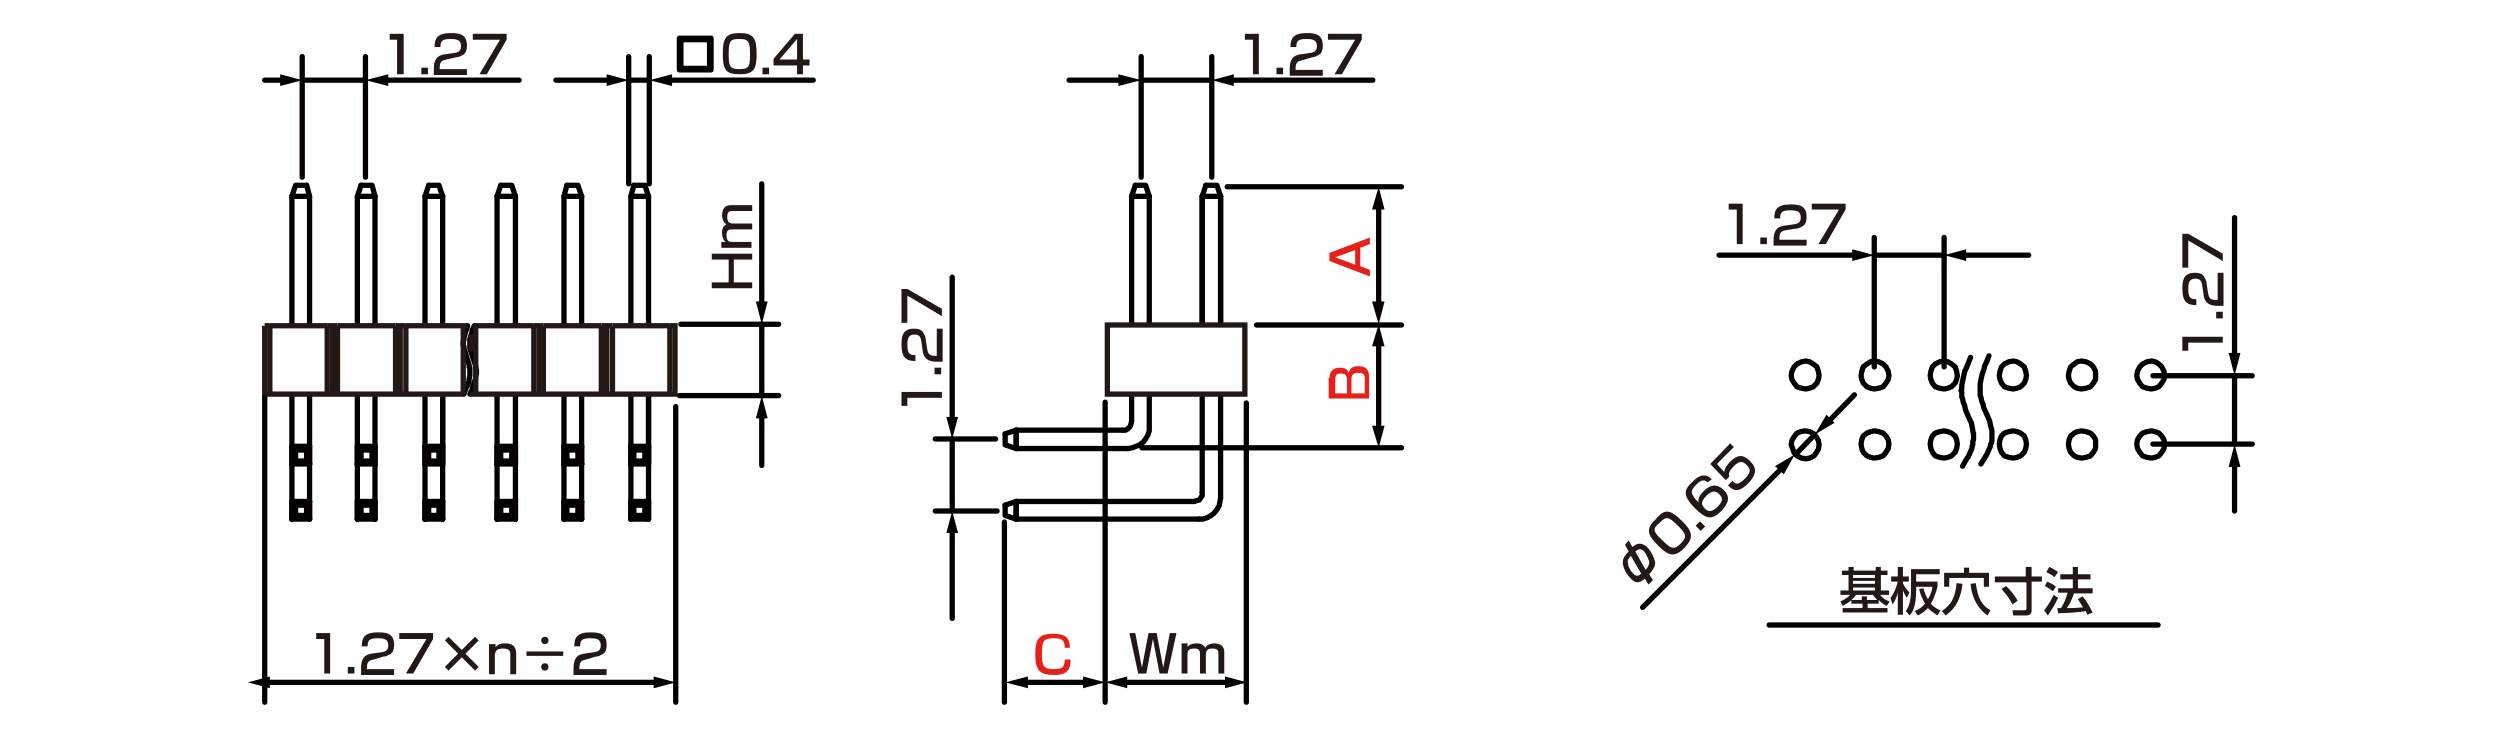 <?xml version="1.0" encoding="utf-8"?>
<!-- Generator: Adobe Illustrator 28.0.0, SVG Export Plug-In . SVG Version: 6.00 Build 0)  -->
<svg version="1.1" id="レイヤー_1" xmlns="http://www.w3.org/2000/svg" xmlns:xlink="http://www.w3.org/1999/xlink" x="0px"
	 y="0px" width="340px" height="99.6px" viewBox="0 0 340 99.6" style="enable-background:new 0 0 340 99.6;" xml:space="preserve">
<style type="text/css">
	.st0{fill:none;stroke:#040000;stroke-width:0.72;stroke-linecap:round;stroke-linejoin:round;stroke-miterlimit:10;}
	.st1{fill:#231815;}
	.st2{fill:none;stroke:#040000;stroke-width:0.72;stroke-linecap:round;stroke-linejoin:round;}
	.st3{fill:#040000;}
	.st4{fill:#E61F19;}
	.st5{fill:none;stroke:#231815;stroke-width:0.72;stroke-miterlimit:10;}
</style>
<g id="MH0304_2_">
	<line class="st0" x1="254.9" y1="34.7" x2="264.4" y2="34.7"/>
	<line class="st0" x1="264.4" y1="49.9" x2="264.4" y2="32.3"/>
	<line class="st0" x1="254.9" y1="49.9" x2="254.9" y2="32.3"/>
	<line class="st0" x1="303.9" y1="51.1" x2="303.9" y2="60.4"/>
	<line class="st0" x1="292.8" y1="51.1" x2="306.3" y2="51.1"/>
	<line class="st0" x1="292.8" y1="60.4" x2="306.3" y2="60.4"/>
	<line class="st0" x1="246.8" y1="59.1" x2="244.2" y2="61.8"/>
	<polygon class="st0" points="256.9,51.1 256.8,50.5 256.5,49.9 256.1,49.5 255.5,49.2 254.9,49.1 254.4,49.2 253.9,49.5 
		253.4,49.9 253.2,50.5 253.1,51.1 253.2,51.6 253.4,52.1 253.9,52.6 254.4,52.8 254.9,52.9 255.5,52.8 256.1,52.6 256.5,52.1 
		256.8,51.6 	"/>
	<polygon class="st0" points="266.2,51.1 266.1,50.5 265.9,49.9 265.4,49.5 264.9,49.2 264.4,49.1 263.8,49.2 263.2,49.5 
		262.8,49.9 262.6,50.5 262.5,51.1 262.6,51.6 262.8,52.1 263.2,52.6 263.8,52.8 264.4,52.9 264.9,52.8 265.4,52.6 265.9,52.1 
		266.1,51.6 	"/>
	<polygon class="st0" points="275.6,51.1 275.5,50.5 275.3,49.9 274.8,49.5 274.3,49.2 273.8,49.1 273.2,49.2 272.6,49.5 
		272.2,49.9 272,50.5 271.9,51.1 272,51.6 272.2,52.1 272.6,52.6 273.2,52.8 273.8,52.9 274.3,52.8 274.8,52.6 275.3,52.1 
		275.5,51.6 	"/>
	<polygon class="st0" points="285,51.1 285,50.5 284.7,49.9 284.3,49.5 283.7,49.2 283.1,49.1 282.5,49.2 282.1,49.5 281.6,49.9 
		281.4,50.5 281.3,51.1 281.4,51.6 281.6,52.1 282.1,52.6 282.5,52.8 283.1,52.9 283.7,52.8 284.3,52.6 284.7,52.1 285,51.6 	"/>
	<polygon class="st0" points="275.6,60.4 275.5,59.8 275.3,59.3 274.8,58.9 274.3,58.7 273.8,58.6 273.2,58.7 272.6,58.9 
		272.2,59.3 272,59.8 271.9,60.4 272,61 272.2,61.5 272.6,62 273.2,62.2 273.8,62.3 274.3,62.2 274.8,62 275.3,61.5 275.5,61 	"/>
	<polygon class="st0" points="266.2,60.4 266.1,59.8 265.9,59.3 265.4,58.9 264.9,58.7 264.4,58.6 263.8,58.7 263.2,58.9 
		262.8,59.3 262.6,59.8 262.5,60.4 262.6,61 262.8,61.5 263.2,62 263.8,62.2 264.4,62.3 264.9,62.2 265.4,62 265.9,61.5 266.1,61 	
		"/>
	<polygon class="st0" points="256.9,60.4 256.8,59.8 256.5,59.3 256.1,58.9 255.5,58.7 254.9,58.6 254.4,58.7 253.9,58.9 
		253.4,59.3 253.2,59.8 253.1,60.4 253.2,61 253.4,61.5 253.9,62 254.4,62.2 254.9,62.3 255.5,62.2 256.1,62 256.5,61.5 256.8,61 	
		"/>
	<polygon class="st0" points="285,60.4 285,59.8 284.7,59.3 284.3,58.9 283.7,58.7 283.1,58.6 282.5,58.7 282.1,58.9 281.6,59.3 
		281.4,59.8 281.3,60.4 281.4,61 281.6,61.5 282.1,62 282.5,62.2 283.1,62.3 283.7,62.2 284.3,62 284.7,61.5 285,61 	"/>
	<polygon class="st0" points="294.4,51.1 294.3,50.5 294,49.9 293.6,49.5 293.1,49.2 292.6,49.1 292,49.2 291.4,49.5 291,49.9 
		290.7,50.5 290.6,51.1 290.7,51.6 291,52.1 291.4,52.6 292,52.8 292.6,52.9 293.1,52.8 293.6,52.6 294,52.1 294.3,51.6 	"/>
	<polygon class="st0" points="294.4,60.4 294.3,59.8 294,59.3 293.6,58.9 293.1,58.7 292.6,58.6 292,58.7 291.4,58.9 291,59.3 
		290.7,59.8 290.6,60.4 290.7,61 291,61.5 291.4,62 292,62.2 292.6,62.3 293.1,62.2 293.6,62 294,61.5 294.3,61 	"/>
	<polygon class="st0" points="247.4,51.1 247.3,50.5 247.1,49.9 246.6,49.5 246.1,49.2 245.6,49.1 245,49.2 244.4,49.5 244,49.9 
		243.7,50.5 243.6,51.1 243.7,51.6 244,52.1 244.4,52.6 245,52.8 245.6,52.9 246.1,52.8 246.6,52.6 247.1,52.1 247.3,51.6 	"/>
	<polygon class="st0" points="247.3,61.1 247.4,60.5 247.3,59.9 247,59.4 246.7,59 246.1,58.7 245.5,58.6 244.9,58.7 244.4,58.9 
		244,59.4 243.7,59.9 243.6,60.5 243.8,61 244,61.6 244.4,62 245,62.3 245.6,62.4 246.1,62.3 246.7,62 247,61.6 	"/>
	<polyline class="st0" points="270.5,48.4 270.1,49.4 269.9,49.8 269.8,50.3 269.6,50.8 269.5,51.2 269.4,51.7 269.3,52.2 
		269.3,53.4 269.3,53.6 269.3,53.8 269.4,54 269.5,54.5 269.7,55 269.8,55.5 270,55.9 270.4,56.8 270.6,57.3 270.7,57.8 270.8,58.2 
		270.9,58.5 270.9,58.7 270.9,59.8 270.9,60 270.8,60.3 270.7,60.5 270.7,60.7 270.6,60.9 270.2,61.8 269.9,62.3 269.4,63.1 	"/>
	<polyline class="st0" points="268,48.6 267.6,49.6 267.4,50.1 267.2,50.5 267.1,51 267,51.4 266.9,51.9 266.8,52.4 266.8,52.9 
		266.7,53.1 266.8,53.3 266.8,53.6 266.8,53.8 266.8,54 266.9,54.2 267,54.7 267.2,55.2 267.3,55.7 267.5,56.2 267.9,57.1 
		268.1,57.5 268.2,58 268.3,58.5 268.3,58.7 268.4,58.9 268.4,59.8 268.3,60 268.3,60.3 268.3,60.5 268.2,60.7 268.2,60.9 
		268.1,61.2 267.9,61.6 267.7,62.1 267.4,62.5 266.9,63.4 	"/>
	<line class="st0" x1="166.9" y1="25.4" x2="190.6" y2="25.4"/>
	<line class="st0" x1="170.9" y1="44.2" x2="190.6" y2="44.2"/>
	<path class="st0" d="M188.3,43.5"/>
	<path class="st0" d="M188.3,44.5"/>
	<line class="st0" x1="155.3" y1="60.9" x2="190.6" y2="60.9"/>
	<line class="st0" x1="41.1" y1="10.9" x2="49.5" y2="10.9"/>
	<line class="st0" x1="49.7" y1="24.1" x2="49.7" y2="7.7"/>
	<line class="st0" x1="41.1" y1="24.1" x2="41.1" y2="7.7"/>
	<line class="st0" x1="85.5" y1="10.9" x2="88.3" y2="10.9"/>
	<line class="st0" x1="88.3" y1="25" x2="88.3" y2="7.7"/>
	<line class="st0" x1="85.5" y1="25" x2="85.5" y2="7.7"/>
	<line class="st0" x1="164.8" y1="10.9" x2="155.2" y2="10.9"/>
	<line class="st0" x1="155.2" y1="24.1" x2="155.2" y2="7.7"/>
	<line class="st0" x1="164.8" y1="24.1" x2="164.8" y2="7.7"/>
	<line class="st0" x1="169.5" y1="54.8" x2="169.5" y2="95.5"/>
	<line class="st0" x1="150.3" y1="54.7" x2="150.3" y2="95.5"/>
	<line class="st0" x1="136.6" y1="71" x2="136.6" y2="95.5"/>
	<line class="st0" x1="103.6" y1="44.1" x2="103.6" y2="53.8"/>
	<line class="st0" x1="92.4" y1="53.8" x2="105.9" y2="53.8"/>
	<line class="st0" x1="92.6" y1="44.1" x2="105.9" y2="44.1"/>
	<line class="st0" x1="129.5" y1="59.7" x2="129.5" y2="69.5"/>
	<line class="st0" x1="135.6" y1="69.5" x2="127.2" y2="69.5"/>
	<line class="st0" x1="135.4" y1="59.7" x2="127.2" y2="59.7"/>
	<line class="st0" x1="91.9" y1="55.3" x2="91.9" y2="95.5"/>
	<line class="st0" x1="36" y1="53.8" x2="36" y2="95.5"/>
	<line class="st0" x1="240.6" y1="85" x2="293.5" y2="85"/>
	<polyline class="st0" points="136.7,59 136.7,60.5 138.2,61 138.2,58.5 	"/>
	<polyline class="st0" points="136.7,59 138.2,58.5 138.2,61 	"/>
	<line class="st0" x1="138.2" y1="61" x2="153.4" y2="61"/>
	<line class="st0" x1="138.2" y1="58.5" x2="152.7" y2="58.5"/>
	<polyline class="st0" points="163.1,70.6 163.6,70.6 164.2,70.4 164.7,70.1 165.1,69.8 165.5,69.3 165.8,68.8 165.9,68.3 166,67.7 
			"/>
	<polyline class="st0" points="162.4,68.2 162.7,68.1 163.1,68 163.3,67.7 163.5,67.4 163.5,67 	"/>
	<polyline class="st0" points="138.2,70.6 138.2,68.2 136.7,68.7 	"/>
	<polyline class="st0" points="138.2,68.2 138.2,70.6 136.7,70.1 136.7,68.7 	"/>
	<line class="st0" x1="162.4" y1="68.2" x2="138.2" y2="68.2"/>
	<line class="st0" x1="163.1" y1="70.6" x2="138.2" y2="70.6"/>
	<line class="st0" x1="163.5" y1="53.7" x2="163.5" y2="67"/>
	<line class="st0" x1="166" y1="53.7" x2="166" y2="67.7"/>
	<polyline class="st0" points="153.4,61 154,60.9 154.5,60.7 155,60.5 155.5,60.1 155.8,59.7 156.1,59.2 156.3,58.6 156.3,58.1 
		156.3,53.7 	"/>
	<polyline class="st0" points="152.7,58.5 153.1,58.5 153.4,58.3 153.7,58 153.8,57.7 153.9,57.3 153.9,53.7 	"/>
	<polyline class="st0" points="156.3,26.7 153.9,26.7 154.4,25.2 	"/>
	<polyline class="st0" points="156.3,26.7 155.8,25.2 154.4,25.2 	"/>
	<line class="st0" x1="153.9" y1="26.7" x2="153.9" y2="44.1"/>
	<line class="st0" x1="156.3" y1="26.7" x2="156.3" y2="44.1"/>
	<line class="st0" x1="166" y1="26.7" x2="166" y2="44.1"/>
	<line class="st0" x1="163.5" y1="26.7" x2="163.5" y2="44.1"/>
	<polyline class="st0" points="164,25.2 165.5,25.2 166,26.7 	"/>
	<polyline class="st0" points="164,25.2 163.5,26.7 166,26.7 	"/>
	<line class="st0" x1="166" y1="26.7" x2="166" y2="44.1"/>
	<line class="st0" x1="163.5" y1="26.7" x2="163.5" y2="44.1"/>
	<line class="st0" x1="78.6" y1="61.2" x2="79.1" y2="60.7"/>
	<line class="st0" x1="78.6" y1="62.7" x2="79.1" y2="63.1"/>
	<line class="st0" x1="77.1" y1="61.2" x2="77.1" y2="62.7"/>
	<line class="st0" x1="78.6" y1="61.2" x2="78.6" y2="62.7"/>
	<line class="st0" x1="79.1" y1="60.7" x2="79.1" y2="63.1"/>
	<line class="st0" x1="77.1" y1="61.2" x2="78.6" y2="61.2"/>
	<line class="st0" x1="77.1" y1="62.7" x2="78.6" y2="62.7"/>
	<polyline class="st0" points="77.1,61.2 76.7,60.7 76.7,63.1 	"/>
	<line class="st0" x1="77.1" y1="62.7" x2="76.7" y2="63.1"/>
	<line class="st0" x1="76.7" y1="60.7" x2="79.1" y2="60.7"/>
	<line class="st0" x1="76.7" y1="63.1" x2="79.1" y2="63.1"/>
	<line class="st0" x1="69.6" y1="61.2" x2="70.1" y2="60.7"/>
	<line class="st0" x1="69.6" y1="62.7" x2="70.1" y2="63.1"/>
	<line class="st0" x1="68.1" y1="61.2" x2="68.1" y2="62.7"/>
	<line class="st0" x1="69.6" y1="61.2" x2="69.6" y2="62.7"/>
	<line class="st0" x1="70.1" y1="60.7" x2="70.1" y2="63.1"/>
	<line class="st0" x1="68.1" y1="61.2" x2="69.6" y2="61.2"/>
	<line class="st0" x1="68.1" y1="62.7" x2="69.6" y2="62.7"/>
	<polyline class="st0" points="68.1,61.2 67.6,60.7 67.6,63.1 	"/>
	<line class="st0" x1="68.1" y1="62.7" x2="67.6" y2="63.1"/>
	<line class="st0" x1="67.6" y1="60.7" x2="70.1" y2="60.7"/>
	<line class="st0" x1="67.6" y1="63.1" x2="70.1" y2="63.1"/>
	<line class="st0" x1="79.1" y1="53.7" x2="79.1" y2="63.1"/>
	<line class="st0" x1="76.7" y1="53.7" x2="76.7" y2="63.1"/>
	<line class="st0" x1="70.1" y1="53.7" x2="70.1" y2="63.1"/>
	<line class="st0" x1="67.6" y1="53.7" x2="67.6" y2="63.1"/>
	<polyline class="st0" points="77.1,25.2 78.6,25.2 79.1,26.7 	"/>
	<polyline class="st0" points="77.1,25.2 76.7,26.7 79.1,26.7 	"/>
	<polyline class="st0" points="68.1,25.2 69.6,25.2 70.1,26.7 	"/>
	<polyline class="st0" points="68.1,25.2 67.6,26.7 70.1,26.7 	"/>
	<line class="st0" x1="79.1" y1="26.7" x2="79.1" y2="44.1"/>
	<line class="st0" x1="76.7" y1="26.7" x2="76.7" y2="44.1"/>
	<line class="st0" x1="70.1" y1="26.7" x2="70.1" y2="44.1"/>
	<line class="st0" x1="67.6" y1="26.7" x2="67.6" y2="44.1"/>
	<line class="st0" x1="87.7" y1="61.2" x2="88.2" y2="60.7"/>
	<line class="st0" x1="87.7" y1="62.7" x2="88.2" y2="63.1"/>
	<line class="st0" x1="86.2" y1="61.2" x2="86.2" y2="62.7"/>
	<line class="st0" x1="87.7" y1="61.2" x2="87.7" y2="62.7"/>
	<line class="st0" x1="88.2" y1="60.7" x2="88.2" y2="63.1"/>
	<line class="st0" x1="86.2" y1="61.2" x2="87.7" y2="61.2"/>
	<line class="st0" x1="86.2" y1="62.7" x2="87.7" y2="62.7"/>
	<polyline class="st0" points="86.2,61.2 85.8,60.7 85.8,63.1 	"/>
	<line class="st0" x1="86.2" y1="62.7" x2="85.8" y2="63.1"/>
	<line class="st0" x1="85.8" y1="60.7" x2="88.2" y2="60.7"/>
	<polyline class="st0" points="88.2,53.7 88.2,63.1 85.8,63.1 	"/>
	<line class="st0" x1="85.8" y1="53.7" x2="85.8" y2="63.1"/>
	<polyline class="st0" points="86.2,25.2 87.7,25.2 88.2,26.7 	"/>
	<polyline class="st0" points="86.2,25.2 85.8,26.7 88.2,26.7 	"/>
	<line class="st0" x1="88.2" y1="26.7" x2="88.2" y2="44.1"/>
	<line class="st0" x1="85.8" y1="26.7" x2="85.8" y2="44.1"/>
	<line class="st0" x1="67.6" y1="70.6" x2="70.1" y2="70.6"/>
	<line class="st0" x1="67.6" y1="68.2" x2="70.1" y2="68.2"/>
	<line class="st0" x1="68.1" y1="70.1" x2="67.6" y2="70.6"/>
	<polyline class="st0" points="67.6,70.6 67.6,68.2 68.1,68.7 	"/>
	<line class="st0" x1="68.1" y1="70.1" x2="69.6" y2="70.1"/>
	<line class="st0" x1="68.1" y1="68.7" x2="69.6" y2="68.7"/>
	<line class="st0" x1="70.1" y1="68.2" x2="70.1" y2="70.6"/>
	<line class="st0" x1="69.6" y1="68.7" x2="69.6" y2="70.1"/>
	<line class="st0" x1="68.1" y1="68.7" x2="68.1" y2="70.1"/>
	<line class="st0" x1="69.6" y1="70.1" x2="70.1" y2="70.6"/>
	<line class="st0" x1="69.6" y1="68.7" x2="70.1" y2="68.2"/>
	<line class="st0" x1="85.8" y1="70.6" x2="88.2" y2="70.6"/>
	<line class="st0" x1="85.8" y1="68.2" x2="88.2" y2="68.2"/>
	<line class="st0" x1="86.2" y1="70.1" x2="85.8" y2="70.6"/>
	<polyline class="st0" points="85.8,70.6 85.8,68.2 86.2,68.7 	"/>
	<line class="st0" x1="86.2" y1="70.1" x2="87.7" y2="70.1"/>
	<line class="st0" x1="86.2" y1="68.7" x2="87.7" y2="68.7"/>
	<line class="st0" x1="88.2" y1="68.2" x2="88.2" y2="70.6"/>
	<line class="st0" x1="87.7" y1="68.7" x2="87.7" y2="70.1"/>
	<line class="st0" x1="86.2" y1="68.7" x2="86.2" y2="70.1"/>
	<line class="st0" x1="87.7" y1="70.1" x2="88.2" y2="70.6"/>
	<line class="st0" x1="87.7" y1="68.7" x2="88.2" y2="68.2"/>
	<line class="st0" x1="76.7" y1="70.6" x2="79.1" y2="70.6"/>
	<line class="st0" x1="76.7" y1="68.2" x2="79.1" y2="68.2"/>
	<line class="st0" x1="77.1" y1="70.1" x2="76.7" y2="70.6"/>
	<polyline class="st0" points="76.7,70.6 76.7,68.2 77.1,68.7 	"/>
	<line class="st0" x1="77.1" y1="70.1" x2="78.6" y2="70.1"/>
	<line class="st0" x1="77.1" y1="68.7" x2="78.6" y2="68.7"/>
	<line class="st0" x1="79.1" y1="68.2" x2="79.1" y2="70.6"/>
	<line class="st0" x1="78.6" y1="68.7" x2="78.6" y2="70.1"/>
	<line class="st0" x1="77.1" y1="68.7" x2="77.1" y2="70.1"/>
	<line class="st0" x1="78.6" y1="70.1" x2="79.1" y2="70.6"/>
	<line class="st0" x1="78.6" y1="68.7" x2="79.1" y2="68.2"/>
	<line class="st0" x1="67.6" y1="63.1" x2="67.6" y2="70.6"/>
	<line class="st0" x1="70.1" y1="63.1" x2="70.1" y2="70.6"/>
	<line class="st0" x1="85.8" y1="63.1" x2="85.8" y2="70.6"/>
	<line class="st0" x1="88.2" y1="53.7" x2="88.2" y2="70.6"/>
	<line class="st0" x1="76.7" y1="63.1" x2="76.7" y2="70.6"/>
	<line class="st0" x1="79.1" y1="63.1" x2="79.1" y2="70.6"/>
	<line class="st0" x1="59.7" y1="61.2" x2="60.2" y2="60.7"/>
	<line class="st0" x1="59.7" y1="62.7" x2="60.2" y2="63.1"/>
	<line class="st0" x1="58.3" y1="61.2" x2="58.3" y2="62.7"/>
	<line class="st0" x1="59.7" y1="61.2" x2="59.7" y2="62.7"/>
	<line class="st0" x1="60.2" y1="60.7" x2="60.2" y2="63.1"/>
	<line class="st0" x1="58.3" y1="61.2" x2="59.7" y2="61.2"/>
	<line class="st0" x1="58.3" y1="62.7" x2="59.7" y2="62.7"/>
	<polyline class="st0" points="58.3,61.2 57.8,60.7 57.8,63.1 	"/>
	<line class="st0" x1="58.3" y1="62.7" x2="57.8" y2="63.1"/>
	<line class="st0" x1="57.8" y1="60.7" x2="60.2" y2="60.7"/>
	<polyline class="st0" points="60.2,53.7 60.2,63.1 57.8,63.1 	"/>
	<line class="st0" x1="57.8" y1="53.7" x2="57.8" y2="63.1"/>
	<polyline class="st0" points="58.3,25.2 59.7,25.2 60.2,26.7 	"/>
	<polyline class="st0" points="58.3,25.2 57.8,26.7 60.2,26.7 	"/>
	<line class="st0" x1="60.2" y1="26.7" x2="60.2" y2="44.1"/>
	<line class="st0" x1="57.8" y1="26.7" x2="57.8" y2="44.1"/>
	<line class="st0" x1="41.7" y1="61.2" x2="42.1" y2="60.7"/>
	<line class="st0" x1="41.7" y1="62.7" x2="42.1" y2="63.1"/>
	<line class="st0" x1="39.7" y1="60.7" x2="42.1" y2="60.7"/>
	<line class="st0" x1="39.7" y1="63.1" x2="42.1" y2="63.1"/>
	<polyline class="st0" points="39.7,26.7 42.1,26.7 41.7,25.2 	"/>
	<line class="st0" x1="40.2" y1="61.2" x2="40.2" y2="62.7"/>
	<polyline class="st0" points="40.2,61.2 41.7,61.2 41.7,62.7 	"/>
	<line class="st0" x1="40.2" y1="62.7" x2="41.7" y2="62.7"/>
	<polyline class="st0" points="40.2,61.2 39.7,60.7 39.7,63.1 	"/>
	<line class="st0" x1="40.2" y1="62.7" x2="39.7" y2="63.1"/>
	<line class="st0" x1="39.7" y1="53.7" x2="39.7" y2="63.1"/>
	<polyline class="st0" points="39.7,26.7 40.2,25.2 41.7,25.2 	"/>
	<line class="st0" x1="39.7" y1="26.7" x2="39.7" y2="44.1"/>
	<line class="st0" x1="50.6" y1="61.2" x2="51" y2="60.7"/>
	<line class="st0" x1="50.6" y1="62.7" x2="51" y2="63.1"/>
	<line class="st0" x1="49.1" y1="61.2" x2="49.1" y2="62.7"/>
	<line class="st0" x1="50.6" y1="61.2" x2="50.6" y2="62.7"/>
	<line class="st0" x1="51" y1="60.7" x2="51" y2="63.1"/>
	<line class="st0" x1="49.1" y1="61.2" x2="50.6" y2="61.2"/>
	<line class="st0" x1="49.1" y1="62.7" x2="50.6" y2="62.7"/>
	<polyline class="st0" points="49.1,61.2 48.6,60.7 48.6,63.1 	"/>
	<line class="st0" x1="49.1" y1="62.7" x2="48.6" y2="63.1"/>
	<line class="st0" x1="48.6" y1="60.7" x2="51" y2="60.7"/>
	<line class="st0" x1="48.6" y1="63.1" x2="51" y2="63.1"/>
	<line class="st0" x1="42.1" y1="60.7" x2="42.1" y2="63.1"/>
	<line class="st0" x1="51" y1="53.7" x2="51" y2="63.1"/>
	<line class="st0" x1="48.6" y1="53.7" x2="48.6" y2="63.1"/>
	<line class="st0" x1="42.1" y1="53.7" x2="42.1" y2="63.1"/>
	<polyline class="st0" points="49.1,25.2 50.6,25.2 51,26.7 	"/>
	<polyline class="st0" points="49.1,25.2 48.6,26.7 51,26.7 	"/>
	<line class="st0" x1="51" y1="26.7" x2="51" y2="44.1"/>
	<line class="st0" x1="48.6" y1="26.7" x2="48.6" y2="44.1"/>
	<line class="st0" x1="42.1" y1="26.7" x2="42.1" y2="44.1"/>
	<line class="st0" x1="57.8" y1="70.6" x2="60.2" y2="70.6"/>
	<line class="st0" x1="57.8" y1="68.2" x2="60.2" y2="68.2"/>
	<line class="st0" x1="58.3" y1="70.1" x2="57.8" y2="70.6"/>
	<polyline class="st0" points="57.8,70.6 57.8,68.2 58.3,68.7 	"/>
	<line class="st0" x1="58.3" y1="70.1" x2="59.7" y2="70.1"/>
	<line class="st0" x1="58.3" y1="68.7" x2="59.7" y2="68.7"/>
	<line class="st0" x1="60.2" y1="68.2" x2="60.2" y2="70.6"/>
	<line class="st0" x1="59.7" y1="68.7" x2="59.7" y2="70.1"/>
	<line class="st0" x1="58.3" y1="68.7" x2="58.3" y2="70.1"/>
	<line class="st0" x1="59.7" y1="70.1" x2="60.2" y2="70.6"/>
	<line class="st0" x1="59.7" y1="68.7" x2="60.2" y2="68.2"/>
	<line class="st0" x1="42.1" y1="68.2" x2="42.1" y2="70.6"/>
	<line class="st0" x1="48.6" y1="70.6" x2="51" y2="70.6"/>
	<line class="st0" x1="48.6" y1="68.2" x2="51" y2="68.2"/>
	<line class="st0" x1="49.1" y1="70.1" x2="48.6" y2="70.6"/>
	<polyline class="st0" points="48.6,70.6 48.6,68.2 49.1,68.7 	"/>
	<line class="st0" x1="49.1" y1="70.1" x2="50.6" y2="70.1"/>
	<line class="st0" x1="49.1" y1="68.7" x2="50.6" y2="68.7"/>
	<line class="st0" x1="51" y1="68.2" x2="51" y2="70.6"/>
	<line class="st0" x1="50.6" y1="68.7" x2="50.6" y2="70.1"/>
	<line class="st0" x1="49.1" y1="68.7" x2="49.1" y2="70.1"/>
	<line class="st0" x1="50.6" y1="70.1" x2="51" y2="70.6"/>
	<line class="st0" x1="50.6" y1="68.7" x2="51" y2="68.2"/>
	<line class="st0" x1="40.2" y1="70.1" x2="39.7" y2="70.6"/>
	<polyline class="st0" points="39.7,70.6 39.7,68.2 40.2,68.7 	"/>
	<line class="st0" x1="40.2" y1="70.1" x2="41.7" y2="70.1"/>
	<polyline class="st0" points="41.7,70.1 41.7,68.7 40.2,68.7 	"/>
	<line class="st0" x1="40.2" y1="68.7" x2="40.2" y2="70.1"/>
	<line class="st0" x1="39.7" y1="70.6" x2="42.1" y2="70.6"/>
	<line class="st0" x1="39.7" y1="68.2" x2="42.1" y2="68.2"/>
	<line class="st0" x1="41.7" y1="70.1" x2="42.1" y2="70.6"/>
	<line class="st0" x1="41.7" y1="68.7" x2="42.1" y2="68.2"/>
	<line class="st0" x1="42.1" y1="63.1" x2="42.1" y2="70.6"/>
	<line class="st0" x1="48.6" y1="63.1" x2="48.6" y2="70.6"/>
	<line class="st0" x1="51" y1="63.1" x2="51" y2="70.6"/>
	<line class="st0" x1="39.7" y1="63.1" x2="39.7" y2="70.6"/>
	<line class="st0" x1="57.8" y1="63.1" x2="57.8" y2="70.6"/>
	<line class="st0" x1="60.2" y1="53.8" x2="60.2" y2="70.6"/>
	<g>
		<path class="st1" d="M251.7,81.7c-0.5,0.4-0.9,0.6-1.1,0.7l-0.3-0.6c0.4-0.2,1-0.5,1.3-0.9h-1.3v-0.6h1.1v-2.1h-0.9v-0.6h0.9v-0.5
			h0.7v0.5h3v-0.5h0.7v0.5h0.9v0.6h-0.9v2.1h1.1v0.6h-1.2c0.4,0.5,0.7,0.7,1.3,0.9l-0.4,0.6c-0.4-0.2-0.7-0.4-1.1-0.8v0.5H254v0.6
			h2.7v0.6h-6.1v-0.6h2.7v-0.6h-1.5v-0.4H251.7z M253.2,81.6v-0.5h0.7v0.5h1.4c-0.3-0.3-0.4-0.5-0.6-0.7h-2.3
			c-0.1,0.2-0.3,0.4-0.6,0.7H253.2z M252,78.2v0.4h3v-0.4H252z M252,79v0.4h3V79H252z M252,79.9v0.4h3v-0.4H252z"/>
		<path class="st1" d="M257.1,81.3c0.5-0.6,0.8-1.4,1-2.2h-0.9v-0.7h0.9v-1.3h0.7v1.3h0.8v0.7h-0.8v0.2c0.1,0.3,0.4,0.8,0.9,1.3
			l-0.4,0.7c-0.1-0.2-0.3-0.5-0.5-1v3.3h-0.7v-3c-0.2,0.9-0.6,1.4-0.7,1.6L257.1,81.3z M263.5,79.8c-0.1,0.3-0.3,1.3-0.9,2.3
			c0.4,0.5,1,0.8,1.3,0.9l-0.4,0.7c-0.3-0.2-0.8-0.5-1.3-1c-0.6,0.6-1.1,0.9-1.4,1l-0.4-0.6c0.3-0.1,0.8-0.3,1.4-1
			c-0.3-0.6-0.6-1.1-0.8-2l0.6-0.1c0.1,0.5,0.3,1,0.6,1.5c0.4-0.7,0.6-1.3,0.6-1.7h-2.2v0.5c0,0.8-0.1,1.6-0.2,2
			c-0.2,0.8-0.4,1.1-0.7,1.4l-0.5-0.6c0.2-0.3,0.7-1,0.7-2.9v-2.8h3.9v0.7h-3.2v1h2.9V79.8z"/>
		<path class="st1" d="M266.9,79.4c-0.3,2.8-1.6,3.8-2.3,4.3l-0.5-0.6c1.3-0.9,1.8-1.8,2-3.8L266.9,79.4z M264.4,77.9h2.7v-0.7h0.7
			v0.7h2.7v1.9h-0.7v-1.2h-4.7v1.2h-0.7V77.9z M270.3,83.7c-1.7-1.2-2.2-3-2.3-4.3l0.7-0.1c0.3,2.1,0.8,3,2,3.7L270.3,83.7z"/>
		<path class="st1" d="M271.2,78.4h4.3v-1.3h0.8v1.3h1.4v0.7h-1.4V83c0,0.7-0.5,0.7-0.8,0.7h-1.7l-0.1-0.7h1.6
			c0.3,0,0.3-0.1,0.3-0.3v-3.5h-4.3v-0.8H271.2z M272.8,79.7c0.3,0.2,1.1,1.1,1.6,2l-0.7,0.5c-0.4-0.8-0.8-1.3-1.5-2.1L272.8,79.7z"
			/>
		<path class="st1" d="M279.9,81.3c-0.3,0.7-0.9,1.7-1.4,2.4L278,83c0.3-0.4,0.6-0.7,1.3-2.1L279.9,81.3z M278.4,79.1
			c0.5,0.2,0.9,0.4,1.2,0.7l-0.4,0.6c-0.4-0.3-0.7-0.5-1.1-0.7L278.4,79.1z M278.7,77.1c0.3,0.1,0.9,0.5,1.2,0.7l-0.5,0.7
			c-0.3-0.3-0.4-0.3-1.1-0.7L278.7,77.1z M282.1,80.6c-0.3,0.8-0.5,1.4-1,2.1c0.8,0,1.1,0,2.2-0.1c-0.3-0.5-0.6-0.9-0.7-1.1l0.6-0.4
			c0.7,0.7,1.1,1.7,1.4,2.2l-0.7,0.3c-0.1-0.2-0.2-0.4-0.2-0.5c-1,0.2-3,0.3-3.8,0.3l-0.1-0.7c0.1,0,0.5,0,0.5,0
			c0.5-0.8,0.7-1.4,0.9-2.1h-1.3V80h2v-1.2h-1.7v-0.7h1.7v-1h0.7v1h1.7v0.7h-1.7V80h2v0.7h-2.5V80.6z"/>
	</g>
	<g>
		<line class="st2" x1="36.2" y1="92.8" x2="89.5" y2="92.8"/>
		<g>
			<polygon class="st3" points="36.7,93.6 33.7,92.8 36.7,92 			"/>
		</g>
		<g>
			<polygon class="st3" points="88.9,93.6 91.9,92.8 88.9,92 			"/>
		</g>
	</g>
	<g>
		<line class="st2" x1="38.6" y1="10.9" x2="36" y2="10.9"/>
		<g>
			<polygon class="st3" points="38.1,10.1 41.1,10.9 38.1,11.7 			"/>
		</g>
	</g>
	<g>
		<line class="st2" x1="52.2" y1="10.9" x2="70.6" y2="10.9"/>
		<g>
			<polygon class="st3" points="52.8,11.7 49.7,10.9 52.8,10.1 			"/>
		</g>
	</g>
	<g>
		<line class="st2" x1="90.8" y1="10.9" x2="110.6" y2="10.9"/>
		<g>
			<polygon class="st3" points="91.4,11.7 88.3,10.9 91.4,10.1 			"/>
		</g>
	</g>
	<g>
		<line class="st2" x1="83.1" y1="10.9" x2="75.6" y2="10.9"/>
		<g>
			<polygon class="st3" points="82.5,10.1 85.5,10.9 82.5,11.7 			"/>
		</g>
	</g>
	<g>
		<path class="st1" d="M96.8,38.4h2.3v-3.1h-2.3v-0.8h5.5v0.8h-2.5v3.1h2.5v0.8h-5.5V38.4z"/>
		<path class="st1" d="M98.2,32.9h0.5c-0.3-0.2-0.5-0.6-0.5-1.2c0-0.3,0-0.9,0.6-1.2c-0.5-0.3-0.6-0.9-0.6-1.2
			c0-1.3,0.8-1.4,1.2-1.4h2.9v0.8h-2.7c-0.3,0-0.7,0-0.7,0.8c0,0.6,0.2,0.9,0.8,0.9h2.6v0.8h-2.7c-0.4,0-0.8,0-0.8,0.8
			c0,0.9,0.5,0.9,0.8,0.9h2.6v0.8h-4.1v-0.8H98.2z"/>
	</g>
	<g>
		<line class="st2" x1="103.6" y1="41.6" x2="103.6" y2="25"/>
		<g>
			<polygon class="st3" points="104.4,41 103.6,44.1 102.8,41 			"/>
		</g>
	</g>
	<g>
		<line class="st2" x1="103.6" y1="56.3" x2="103.6" y2="63.3"/>
		<g>
			<polygon class="st3" points="102.8,56.9 103.6,53.8 104.4,56.9 			"/>
		</g>
	</g>
	<g>
		<line class="st2" x1="129.5" y1="57.3" x2="129.5" y2="37.7"/>
		<g>
			<polygon class="st3" points="130.3,56.7 129.5,59.7 128.7,56.7 			"/>
		</g>
	</g>
	<g>
		<line class="st2" x1="129.5" y1="72" x2="129.5" y2="84.1"/>
		<g>
			<polygon class="st3" points="128.7,72.5 129.5,69.5 130.3,72.5 			"/>
		</g>
	</g>
	<g>
		<path class="st4" d="M144.8,88c0-1.1-0.6-1.2-1.5-1.2c-1.4,0-1.6,0.4-1.6,2.2c0,1.5,0.2,2,1.6,2c1.1,0,1.5-0.2,1.5-1.3h0.8
			c0,1.6-0.7,2.1-2.2,2.1c-2,0-2.6-0.6-2.6-2.8c0-2,0.4-2.8,2.4-2.8c1.4,0,2.3,0.3,2.3,1.9h-0.7V88z"/>
	</g>
	<g>
		<path class="st1" d="M154.4,86.1l0.9,4.7l0.9-4.7h1.1l0.9,4.7l0.9-4.7h0.9l-1.2,5.5h-1.1l-0.9-4.7l-0.9,4.7h-1.1l-1.2-5.5H154.4z"
			/>
		<path class="st1" d="M161.5,87.5V88c0.2-0.3,0.6-0.5,1.2-0.5c0.3,0,0.9,0,1.2,0.6c0.3-0.5,0.9-0.6,1.2-0.6c1.3,0,1.4,0.8,1.4,1.2
			v2.9h-0.8v-2.7c0-0.3,0-0.7-0.8-0.7c-0.6,0-0.9,0.2-0.9,0.8v2.6h-0.8V89c0-0.4,0-0.8-0.8-0.8c-0.9,0-0.9,0.5-0.9,0.8v2.6h-0.8
			v-4.1H161.5z"/>
	</g>
	<g>
		<line class="st2" x1="139.2" y1="92.8" x2="147.8" y2="92.8"/>
		<g>
			<polygon class="st3" points="139.8,93.6 136.7,92.8 139.8,92 			"/>
		</g>
		<g>
			<polygon class="st3" points="147.3,93.6 150.3,92.8 147.3,92 			"/>
		</g>
	</g>
	<g>
		<line class="st2" x1="152.7" y1="92.8" x2="167.1" y2="92.8"/>
		<g>
			<polygon class="st3" points="153.3,93.6 150.3,92.8 153.3,92 			"/>
		</g>
		<g>
			<polygon class="st3" points="166.6,93.6 169.6,92.8 166.6,92 			"/>
		</g>
	</g>
	<g>
		<line class="st2" x1="152.7" y1="10.9" x2="145.4" y2="10.9"/>
		<g>
			<polygon class="st3" points="152.1,10.1 155.2,10.9 152.1,11.7 			"/>
		</g>
	</g>
	<g>
		<line class="st2" x1="167.3" y1="10.9" x2="186.7" y2="10.9"/>
		<g>
			<polygon class="st3" points="167.8,11.7 164.8,10.9 167.8,10.1 			"/>
		</g>
	</g>
	<g>
		<path class="st4" d="M186.3,32.3v0.9l-1.3,0.5v2.5l1.3,0.5v0.9l-5.5-2.1v-1.1L186.3,32.3z M184.3,36v-2l-2.7,1L184.3,36z"/>
	</g>
	<g>
		<path class="st4" d="M180.8,51.4c0-1.1,0.8-1.4,1.4-1.4c0.5,0,1,0.1,1.2,0.7c0.2-0.5,0.4-0.9,1.3-0.9c0.9,0,1.5,0.3,1.5,1.5v2.9
			h-5.5v-2.8H180.8z M181.6,53.5h1.6v-1.8c0-0.8-0.4-0.9-0.9-0.9c-0.6,0-0.7,0.3-0.7,0.8L181.6,53.5L181.6,53.5z M183.9,53.5h1.7v-2
			c0-0.5-0.1-0.8-0.9-0.8c-0.9,0-0.9,0.6-0.9,0.9v1.9H183.9z"/>
	</g>
	<g>
		<line class="st2" x1="187.5" y1="27.9" x2="187.5" y2="41.6"/>
		<g>
			<polygon class="st3" points="186.6,28.5 187.5,25.4 188.3,28.5 			"/>
		</g>
		<g>
			<polygon class="st3" points="186.6,41 187.5,44.1 188.3,41 			"/>
		</g>
	</g>
	<g>
		<line class="st2" x1="187.5" y1="46.5" x2="187.5" y2="58.5"/>
		<g>
			<polygon class="st3" points="186.6,47.1 187.5,44.1 188.3,47.1 			"/>
		</g>
		<g>
			<polygon class="st3" points="186.6,57.9 187.5,60.9 188.3,57.9 			"/>
		</g>
	</g>
	<g>
		<line class="st2" x1="248.6" y1="57.4" x2="252.2" y2="53.7"/>
		<g>
			<polygon class="st3" points="249.5,57.5 246.8,59.1 248.4,56.4 			"/>
		</g>
	</g>
	<g>
		<line class="st2" x1="242.4" y1="63.6" x2="223.4" y2="82.6"/>
		<g>
			<polygon class="st3" points="241.4,63.4 244.1,61.8 242.6,64.5 			"/>
		</g>
	</g>
	<g>
		<line class="st2" x1="252.5" y1="34.7" x2="233.8" y2="34.7"/>
		<g>
			<polygon class="st3" points="251.9,33.9 254.9,34.7 251.9,35.5 			"/>
		</g>
	</g>
	<g>
		<line class="st2" x1="266.8" y1="34.7" x2="275.9" y2="34.7"/>
		<g>
			<polygon class="st3" points="267.4,35.5 264.4,34.7 267.4,33.9 			"/>
		</g>
	</g>
	<g>
		<line class="st2" x1="303.9" y1="48.6" x2="303.9" y2="29.6"/>
		<g>
			<polygon class="st3" points="304.7,48 303.9,51.1 303.1,48 			"/>
		</g>
	</g>
	<g>
		<line class="st2" x1="303.9" y1="62.9" x2="303.9" y2="69.5"/>
		<g>
			<polygon class="st3" points="303.1,63.5 303.9,60.4 304.7,63.5 			"/>
		</g>
	</g>
	<g>
		<path class="st0" d="M96.7,5.2v4.3h-4.3V5.2H96.7z M92.6,5.4v3.9h3.9V5.4H92.6z"/>
	</g>
	<g>
		<path class="st1" d="M221.5,73.5l0.5,0.9c0.9-0.8,1.5-0.4,2,0c0.6,0.6,1,1.5,1.1,2.1c0,0.5-0.2,0.9-0.8,1.6l0.5,0.8l-0.6,0.6
			l-0.5-0.8c-0.8,0.7-1.3,0.6-1.9,0c-0.6-0.6-1.1-1.5-1.1-2.2c0-0.5,0.2-0.9,0.8-1.5l-0.5-0.9L221.5,73.5z M221.8,75.6
			c-0.4,0.4-0.5,0.7-0.4,0.9c0,0.5,0.3,1.1,0.7,1.5c0.5,0.5,0.8,0.3,1.1,0L221.8,75.6z M223.8,77.5c0.4-0.4,0.5-0.8,0.5-1.1
			c-0.1-0.3-0.3-0.9-0.7-1.4c-0.5-0.5-0.8-0.3-1.2,0L223.8,77.5z"/>
	</g>
	<rect x="150.6" y="44.2" class="st5" width="18.7" height="9.4"/>
	<polyline class="st0" points="63.9,53.6 64.2,53 64.3,52.6 64.4,52.3 64.5,52 64.7,51.4 64.7,51.1 64.8,50.8 64.8,50.3 64.7,50.2 
		64.7,50 64.7,49.8 64.6,49.5 64.5,49.2 64.3,48.6 64.1,48 64,47.7 63.9,47.4 63.9,47.2 63.9,47.1 63.9,46.9 63.9,46.4 63.9,46.1 
		64,45.8 64.1,45.5 64.2,45.2 64.2,44.9 64.4,44.6 64.5,44.3 	"/>
	<polyline class="st0" points="63.1,53.6 63.3,53 63.4,52.7 63.6,52.4 63.7,52.1 63.8,51.8 63.8,51.5 63.9,51.1 63.9,50.8 
		63.9,50.7 63.9,50.5 63.9,50.3 63.9,50.2 63.9,50 63.8,49.9 63.8,49.6 63.7,49.3 63.5,48.7 63.3,48 63.2,47.7 63.1,47.4 63.1,47.2 
		63.1,47.1 63,46.9 63,46.5 63.1,46.2 63.1,45.9 63.2,45.6 63.3,45.2 63.5,44.6 63.6,44.3 	"/>
	<g>
		<path class="st5" d="M54.4,44.3"/>
		<line class="st5" x1="44.5" y1="44.3" x2="45.9" y2="44.3"/>
		<line class="st5" x1="44.5" y1="44.3" x2="36.7" y2="44.3"/>
		<line class="st5" x1="45.9" y1="53.6" x2="45.9" y2="44.3"/>
		<line class="st5" x1="44.5" y1="53.6" x2="44.5" y2="44.3"/>
		<line class="st5" x1="45.2" y1="53.6" x2="45.2" y2="44.3"/>
		<line class="st5" x1="36" y1="44.3" x2="36.7" y2="44.3"/>
		<line class="st5" x1="36.7" y1="53.6" x2="36.7" y2="44.3"/>
		<line class="st5" x1="36" y1="53.6" x2="36" y2="44.3"/>
		<line class="st5" x1="54.4" y1="53.6" x2="54.4" y2="44.3"/>
		<line class="st5" x1="53.8" y1="53.6" x2="53.8" y2="44.3"/>
		<line class="st5" x1="53.8" y1="44.3" x2="45.9" y2="44.3"/>
		<line class="st5" x1="63" y1="53.6" x2="63" y2="44.3"/>
		<line class="st5" x1="54.4" y1="53.6" x2="54.4" y2="44.3"/>
		<line class="st5" x1="53.8" y1="53.6" x2="53.8" y2="44.3"/>
		<line class="st5" x1="55.2" y1="53.6" x2="55.2" y2="44.3"/>
		<line class="st5" x1="53.8" y1="44.3" x2="55.2" y2="44.3"/>
		<line class="st5" x1="63.6" y1="44.3" x2="55.2" y2="44.3"/>
		<line class="st5" x1="36" y1="53.6" x2="63" y2="53.6"/>
	</g>
	<g>
		<path class="st5" d="M82.5,44.3"/>
		<line class="st5" x1="72.6" y1="44.3" x2="73.9" y2="44.3"/>
		<line class="st5" x1="72.6" y1="44.3" x2="64.5" y2="44.3"/>
		<line class="st5" x1="73.9" y1="53.6" x2="73.9" y2="44.3"/>
		<line class="st5" x1="72.6" y1="53.6" x2="72.6" y2="44.3"/>
		<line class="st5" x1="73.3" y1="53.6" x2="73.3" y2="44.3"/>
		<line class="st5" x1="64.7" y1="53.6" x2="64.7" y2="44.3"/>
		<line class="st5" x1="64.1" y1="47.7" x2="64.1" y2="45.5"/>
		<line class="st5" x1="82.5" y1="53.6" x2="82.5" y2="44.3"/>
		<line class="st5" x1="81.8" y1="53.6" x2="81.8" y2="44.3"/>
		<line class="st5" x1="81.8" y1="44.3" x2="73.9" y2="44.3"/>
		<line class="st5" x1="91.1" y1="53.6" x2="91.1" y2="44.3"/>
		<line class="st5" x1="82.5" y1="53.6" x2="82.5" y2="44.3"/>
		<line class="st5" x1="81.8" y1="53.6" x2="81.8" y2="44.3"/>
		<line class="st5" x1="83.3" y1="53.6" x2="83.3" y2="44.3"/>
		<line class="st5" x1="81.8" y1="44.3" x2="83.3" y2="44.3"/>
		<line class="st5" x1="91.1" y1="44.3" x2="83.3" y2="44.3"/>
		<polyline class="st5" points="63.9,53.6 91.8,53.6 91.8,44.3 91.1,44.3 		"/>
	</g>
	<g>
		<path class="st1" d="M54.9,4.6v5.5H54V5.4h-1V4.6H54.9z"/>
		<path class="st1" d="M58.2,9.2v0.9h-0.9V9.2H58.2z"/>
		<path class="st1" d="M60.7,8.1c-0.5,0.1-0.9,0.2-0.9,1.1v0.2h3.7v0.8H59V9.5c0-0.9,0.1-1.9,1.4-2.1l1.4-0.2
			c0.6-0.1,0.9-0.3,0.9-0.9c0-0.7-0.3-1-1.4-1c-1.2,0-1.4,0.3-1.4,1.1h-0.8c0-1.2,0.4-1.9,2.2-1.9c1.1,0,2.2,0.1,2.2,1.7
			c0,0.7-0.2,1.1-0.6,1.3c-0.2,0.1-0.5,0.3-0.9,0.3L60.7,8.1z"/>
		<path class="st1" d="M68.9,4.6v0.8l-2.7,4.7h-1L68,5.4h-3.7V4.6H68.9z"/>
	</g>
	<g>
		<path class="st1" d="M171.2,4.6v5.5h-0.8V5.4h-1.1V4.6H171.2z"/>
		<path class="st1" d="M174.5,9.2v0.9h-0.9V9.2H174.5z"/>
		<path class="st1" d="M177.1,8.2c-0.5,0.1-0.9,0.2-0.9,1.1v0.2h3.7v0.8h-4.5V9.5c0-0.9,0.1-1.9,1.4-2.1l1.4-0.2
			c0.6-0.1,0.9-0.3,0.9-0.9c0-0.7-0.3-1-1.4-1c-1.2,0-1.4,0.3-1.4,1.1h-0.8c0-1.2,0.4-1.9,2.2-1.9c1.1,0,2.2,0.1,2.2,1.7
			c0,0.7-0.2,1.1-0.6,1.3c-0.2,0.1-0.5,0.3-0.9,0.3L177.1,8.2z"/>
		<path class="st1" d="M185.2,4.6v0.8l-2.7,4.7h-1l2.8-4.7h-3.7V4.6H185.2z"/>
	</g>
	<g>
		<path class="st1" d="M102.9,7.4c0,2-0.4,2.7-2.3,2.7s-2.3-0.6-2.3-2.8c0-2.1,0.4-2.8,2.3-2.8S102.9,5.2,102.9,7.4z M99.1,7.4
			c0,1.7,0.2,2,1.5,2s1.4-0.4,1.4-2c0-1.8-0.2-2.1-1.5-2.1C99.3,5.3,99.1,5.6,99.1,7.4z"/>
		<path class="st1" d="M104.6,9.2v0.9h-0.9V9.2H104.6z"/>
		<path class="st1" d="M109.2,4.6v3.5h0.9v0.8h-0.9v1.2h-0.8V8.9h-3.2V8l2.9-3.4H109.2z M108.4,5.3L106,8.1h2.4V5.3z"/>
	</g>
	<g>
		<path class="st1" d="M44.9,86.1v5.5h-0.8v-4.7H43v-0.8H44.9z"/>
		<path class="st1" d="M48.2,90.7v0.9h-0.9v-0.9H48.2z"/>
		<path class="st1" d="M50.8,89.7c-0.5,0.1-0.9,0.2-0.9,1.1V91h3.7v0.8h-4.5V91c0-0.9,0.1-1.9,1.4-2.1l1.4-0.2
			c0.6-0.1,0.9-0.3,0.9-0.9c0-0.7-0.3-1-1.4-1c-1.2,0-1.4,0.3-1.4,1.1h-0.8c0-1.2,0.4-1.9,2.2-1.9c1.1,0,2.2,0.1,2.2,1.7
			c0,0.7-0.2,1.1-0.6,1.3c-0.2,0.1-0.5,0.3-0.9,0.3L50.8,89.7z"/>
		<path class="st1" d="M58.9,86.1v0.8l-2.7,4.7h-1l2.8-4.7h-3.7v-0.8H58.9z"/>
		<path class="st1" d="M64.6,86.6l0.5,0.5l-1.8,1.8l1.8,1.8l-0.5,0.5l-1.8-1.8L61,91.2l-0.5-0.5l1.8-1.8l-1.8-1.8l0.5-0.5l1.8,1.8
			L64.6,86.6z"/>
		<path class="st1" d="M67.4,87.5V88c0.4-0.5,1-0.5,1.3-0.5c0.4,0,1.5,0,1.5,1.4v2.8h-0.8V89c0-0.3,0-0.8-1-0.8s-1.1,0.5-1.1,1.1
			v2.4h-0.8v-4.1h0.9V87.5z"/>
		<path class="st1" d="M76.6,88.6v0.6h-5v-0.6H76.6z M74.6,87.1c0,0.3-0.2,0.5-0.5,0.5s-0.5-0.2-0.5-0.5s0.2-0.5,0.5-0.5
			S74.6,86.8,74.6,87.1z M74.6,90.7c0,0.3-0.2,0.5-0.5,0.5s-0.5-0.2-0.5-0.5s0.2-0.5,0.5-0.5S74.6,90.4,74.6,90.7z"/>
		<path class="st1" d="M79.7,89.7c-0.5,0.1-0.9,0.2-0.9,1.1V91h3.7v0.8H78V91c0-0.9,0.1-1.9,1.4-2.1l1.4-0.2
			c0.6-0.1,0.9-0.3,0.9-0.9c0-0.7-0.3-1-1.4-1c-1.2,0-1.4,0.3-1.4,1.1h-0.8c0-1.2,0.4-1.9,2.2-1.9c1.1,0,2.2,0.1,2.2,1.7
			c0,0.7-0.2,1.1-0.6,1.3c-0.2,0.1-0.5,0.3-0.9,0.3L79.7,89.7z"/>
	</g>
	<g>
		<path class="st1" d="M228.8,70.9c1.4,1.4,1.6,2.2,0.3,3.6c-1.3,1.3-2.1,1.2-3.6-0.3s-1.7-2.3-0.3-3.6
			C226.4,69.1,227.2,69.3,228.8,70.9z M226.1,73.5c1.2,1.2,1.6,1.3,2.5,0.4s0.7-1.3-0.4-2.4c-1.3-1.3-1.6-1.3-2.5-0.4
			C224.7,71.9,224.8,72.3,226.1,73.5z"/>
		<path class="st1" d="M231.2,70.9l0.7,0.7l-0.6,0.6l-0.7-0.7L231.2,70.9z"/>
		<path class="st1" d="M232.2,65.6c-0.2-0.2-0.6-0.6-1.5,0.3c-0.7,0.7-0.7,1-0.5,1.4c0.1,0.2,0.3,0.6,0.8,1
			c-0.1-0.6,0.3-1.1,0.7-1.5c0.7-0.7,1.6-1.2,2.7-0.2c0.9,0.9,0.8,1.7-0.3,2.9c-1.3,1.3-2.1,1.1-3.6-0.4c-1.8-1.8-1.4-2.6-0.3-3.6
			c0.4-0.4,1.5-1.5,2.6-0.3L232.2,65.6z M231.9,69.2c0.6,0.6,1.2,0.2,1.7-0.3c0.8-0.8,0.7-1.2,0.2-1.7c-0.4-0.4-0.9-0.6-1.7,0.2
			C231.2,68.3,231.4,68.7,231.9,69.2z"/>
		<path class="st1" d="M235.3,60.3l0.5,0.5l-2.3,2.3l1,1.1c0-0.2,0.1-0.7,0.8-1.4c0.8-0.8,1.6-1.2,2.7-0.1c0.9,0.9,1,1.7-0.2,3
			c-1.1,1.1-1.9,1.3-2.8,0.3l0.6-0.6c0.4,0.4,0.7,0.7,1.7-0.3c0.7-0.7,0.9-1.2,0.3-1.8c-0.5-0.5-0.9-0.8-1.8,0.1
			c-0.8,0.8-0.7,1.1-0.6,1.4l-0.5,0.5l-2.1-2.2L235.3,60.3z"/>
	</g>
	<g>
		<path class="st1" d="M237,27.7v5.5h-0.8v-4.7h-1.1v-0.8H237z"/>
		<path class="st1" d="M240.3,32.3v0.9h-0.9v-0.9H240.3z"/>
		<path class="st1" d="M242.9,31.3c-0.5,0.1-0.9,0.2-0.9,1.1v0.2h3.7v0.8h-4.5v-0.6c0-0.9,0.1-1.9,1.4-2.1l1.4-0.2
			c0.6-0.1,0.9-0.3,0.9-0.9c0-0.7-0.3-1-1.4-1c-1.2,0-1.4,0.3-1.4,1.1h-0.8c0-1.2,0.4-1.9,2.2-1.9c1.1,0,2.2,0.1,2.2,1.7
			c0,0.7-0.2,1.1-0.6,1.3c-0.2,0.1-0.5,0.3-0.9,0.3L242.9,31.3z"/>
		<path class="st1" d="M251,27.7v0.8l-2.7,4.7h-1l2.8-4.7h-3.7v-0.8H251z"/>
	</g>
	<g>
		<path class="st1" d="M296.8,45.8h5.5v0.8h-4.7v1.1h-0.8V45.8z"/>
		<path class="st1" d="M301.4,42.4h0.9v0.9h-0.9V42.4z"/>
		<path class="st1" d="M300.3,39.9c0.1,0.5,0.2,0.9,1.1,0.9h0.2v-3.7h0.8v4.5h-0.6c-0.9,0-1.9-0.1-2.1-1.4l-0.2-1.4
			c-0.1-0.6-0.3-0.9-0.9-0.9c-0.7,0-1,0.3-1,1.4c0,1.2,0.3,1.4,1.1,1.4v0.8c-1.2,0-1.9-0.4-1.9-2.2c0-1.1,0.1-2.2,1.7-2.2
			c0.7,0,1.1,0.2,1.3,0.6c0.1,0.2,0.3,0.5,0.3,0.9L300.3,39.9z"/>
		<path class="st1" d="M296.8,31.8h0.8l4.7,2.7v1l-4.7-2.8v3.7h-0.8V31.8z"/>
	</g>
	<g>
		<path class="st1" d="M122.6,53.3h5.5v0.8h-4.7v1.1h-0.8C122.6,55.2,122.6,53.3,122.6,53.3z"/>
		<path class="st1" d="M127.1,50h0.9v0.9h-0.9V50z"/>
		<path class="st1" d="M126.1,47.5c0.1,0.5,0.2,0.9,1.1,0.9h0.2v-3.7h0.8v4.5h-0.6c-0.9,0-1.9-0.1-2.1-1.4l-0.2-1.4
			c-0.1-0.6-0.3-0.9-0.9-0.9c-0.7,0-1,0.3-1,1.4c0,1.2,0.3,1.4,1.1,1.4v0.8c-1.2,0-1.9-0.4-1.9-2.2c0-1.1,0.1-2.2,1.7-2.2
			c0.7,0,1.1,0.2,1.3,0.6c0.1,0.2,0.3,0.5,0.3,0.9L126.1,47.5z"/>
		<path class="st1" d="M122.6,39.3h0.8l4.7,2.7v1l-4.7-2.8v3.7h-0.8C122.6,43.9,122.6,39.3,122.6,39.3z"/>
	</g>
</g>
</svg>
